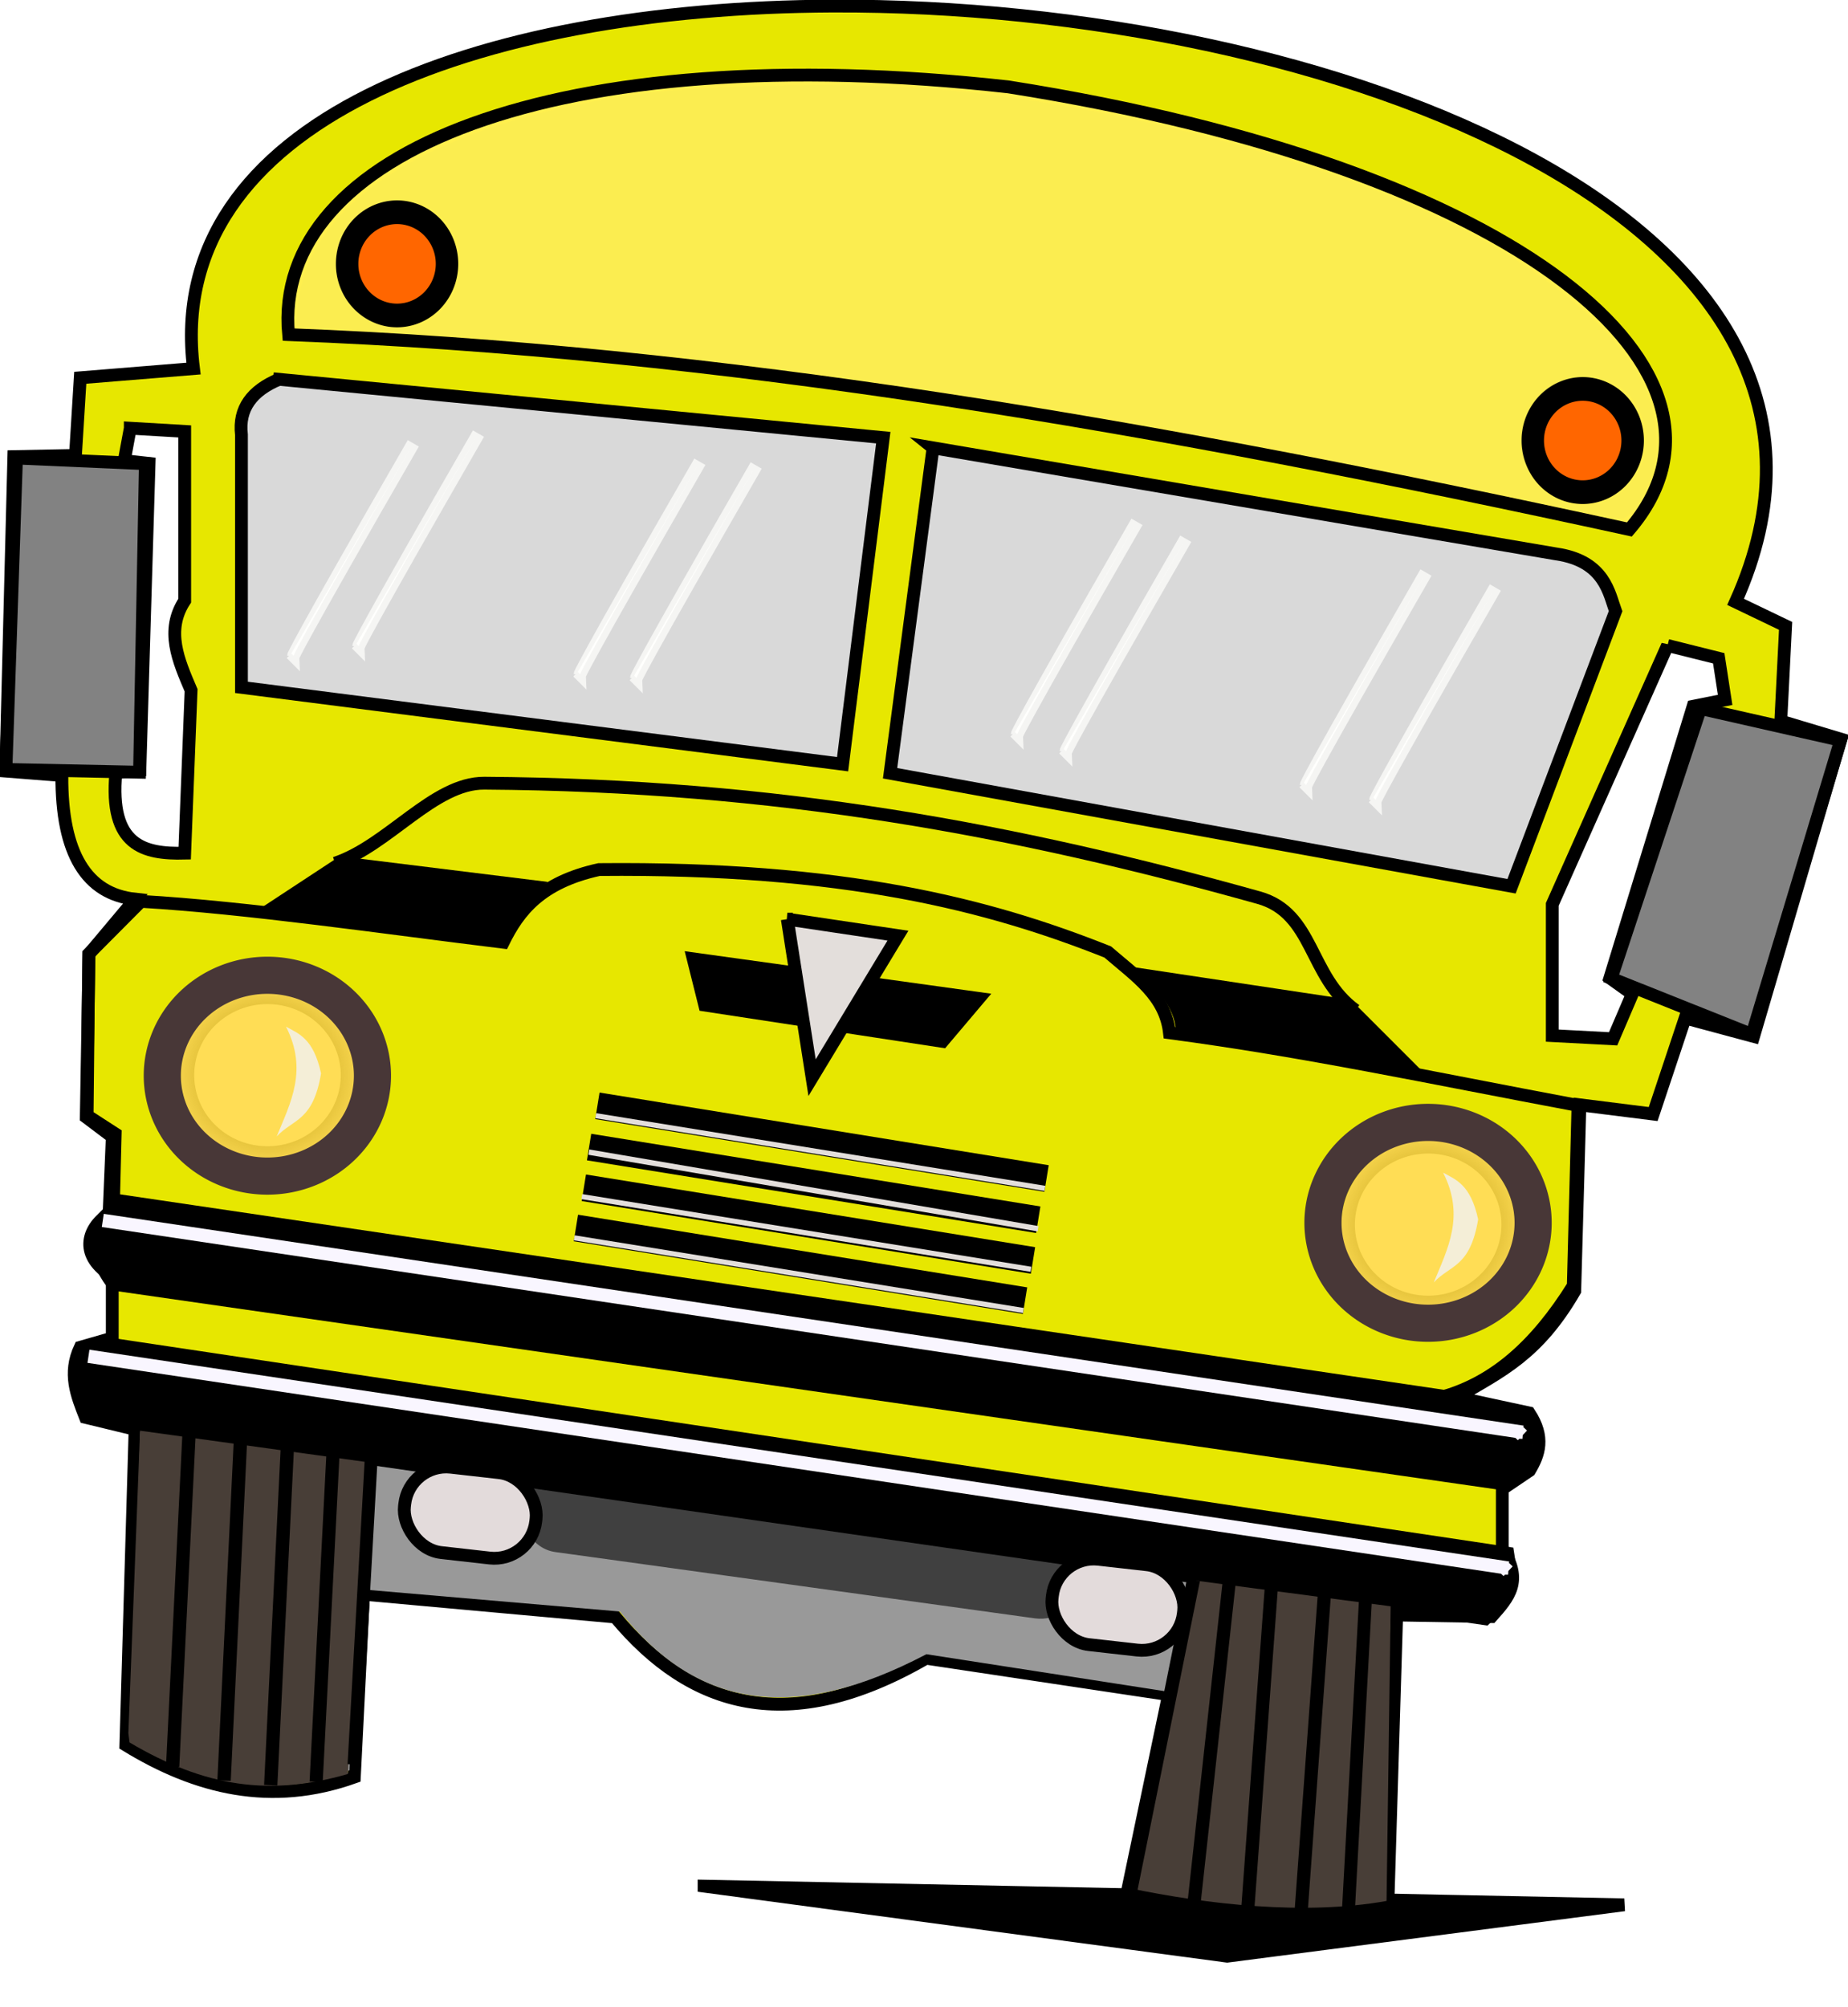 <?xml version="1.0" encoding="UTF-8"?>
<svg version="1.1" viewBox="0 0 437.32 474.99" xmlns="http://www.w3.org/2000/svg">
<defs>
<filter id="r" color-interpolation-filters="sRGB">
<feGaussianBlur stdDeviation="0.374"/>
</filter>
<filter id="q" color-interpolation-filters="sRGB">
<feGaussianBlur stdDeviation="0.374"/>
</filter>
<filter id="i" color-interpolation-filters="sRGB">
<feGaussianBlur stdDeviation="0.23"/>
</filter>
<filter id="h" color-interpolation-filters="sRGB">
<feGaussianBlur stdDeviation="0.23"/>
</filter>
<filter id="b" color-interpolation-filters="sRGB">
<feGaussianBlur stdDeviation="0.23"/>
</filter>
<filter id="g" color-interpolation-filters="sRGB">
<feGaussianBlur stdDeviation="0.23"/>
</filter>
<filter id="d" color-interpolation-filters="sRGB">
<feGaussianBlur stdDeviation="0.23"/>
</filter>
<filter id="f" color-interpolation-filters="sRGB">
<feGaussianBlur stdDeviation="0.23"/>
</filter>
<filter id="e" color-interpolation-filters="sRGB">
<feGaussianBlur stdDeviation="0.23"/>
</filter>
<filter id="c" color-interpolation-filters="sRGB">
<feGaussianBlur stdDeviation="0.23"/>
</filter>
<radialGradient id="a" cx="255.89" cy="292.18" r="10.752" gradientTransform="matrix(1 0 0 .983 0 4.956)" gradientUnits="userSpaceOnUse">
<stop stop-color="#a80" offset="0"/>
<stop stop-color="#a80" stop-opacity="0" offset="1"/>
</radialGradient>
<filter id="p" x="-.228" y="-.092" width="1.456" height="1.184" color-interpolation-filters="sRGB">
<feGaussianBlur stdDeviation="0.329"/>
</filter>
<filter id="o" x="-.228" y="-.092" width="1.456" height="1.184" color-interpolation-filters="sRGB">
<feGaussianBlur stdDeviation="0.329"/>
</filter>
<filter id="n" x="-.048" y="-.629" width="1.096" height="2.259" color-interpolation-filters="sRGB">
<feGaussianBlur stdDeviation="1.435"/>
</filter>
<filter id="m" color-interpolation-filters="sRGB">
<feGaussianBlur stdDeviation="0.199"/>
</filter>
<filter id="l" color-interpolation-filters="sRGB">
<feGaussianBlur stdDeviation="0.199"/>
</filter>
<filter id="k" color-interpolation-filters="sRGB">
<feGaussianBlur stdDeviation="0.2"/>
</filter>
<filter id="j" color-interpolation-filters="sRGB">
<feGaussianBlur stdDeviation="0.204"/>
</filter>
</defs>
<g transform="translate(-164.68 -441.47)">
<g transform="matrix(3.03 0 0 3.03 -740.81 -152.25)">
<path d="m353.83 343.25 71.86 1.459-31.006 4.013-40.854-5.472z" filter="url(#n)" stroke="#000" stroke-width="1px"/>
<path d="m363.86 196.42c-27.775 0.119-52.314 9.008-49.906 28.312l-8.844 0.719-0.375 6.062-4.812 0.094-0.625 24.562 4.375 0.344c-0.033 6.122 1.943 9.249 5.719 9.656l-3.594 4.281-0.219 12.75 2.031 1.531-0.25 6c-1.825 1.211-2.286 3.343 0.25 4.875v4.844l-2.5 0.719c-0.963 2.043-0.271 3.754 0.406 5.469l3.875 0.938-0.719 24.656c5.526 3.392 11.368 4.81 17.844 2.5l0.719-14.281 19.656 1.781c5.932 7.128 13.595 9.401 24.281 3.219l18.938 2.844-3.219 15.375c7.235 1.704 14.061 2.213 20.344 1.062l0.688-22.656 7.406 0.125c1.368-1.528 2.467-2.787 0.844-5.312v-4.656l2.125-1.438c0.742-1.246 1.222-2.589-0.031-4.5l-5.656-1.219c3.511-2.055 6.352-3.356 9.219-8.312l0.406-14.531 5.719 0.719 2.5-7.5 5.344 1.438 6.812-23.219-4.688-1.406 0.375-7.438-3.906-1.875c13.368-29.719-31.73-46.697-70.531-46.531zm-54.844 32.969 4.25 0.25v13.219c-1.528 2.33-0.495 4.67 0.5 7l-0.5 12.719c-3.183 0.076-5.906-0.554-5.375-6.281l1.875-0.188 0.719-23.969-1.938-0.219 0.469-2.531zm120.06 16.969 4 1 0.5 3.25-2.5 0.5-6.5 21.219 1.75 1.25-1.5 3.5-4.75-0.25v-10.25l9-20.219z" fill="#e7e700" stroke="#000" stroke-width="1px"/>
<path d="m309.8 307.66 97.62 14.119-0.547 22.198c-6.216 1.768-13.319 0.38-19.453-0.525l3.085-15.32-19.311-2.994c-10.619 5.577-18.034 4.088-23.952-3.336l-20.367-1.748-0.745 14.151c-5.811 2.151-11.937 1.119-17.06-2.575l0.73-23.968z" fill="#999"/>
<rect transform="matrix(.991 .137 -.181 .983 0 0)" x="390.95" y="261.19" width="44.301" height="6.512" ry="3.256" fill="#404040" fill-rule="evenodd"/>
<path d="m307.89 290.24 110.08 16.474c0.448 2.711-0.217 3.724-1.747 5.117l-108.58-15.6c-1.902-2.659-1.843-4.663 0.25-5.991z" stroke="#000" stroke-width="1px"/>
<path d="m306.87 291.26 110.88 16.539-0.271-3e-3 0.268 0.252" fill="#f0f" filter="url(#r)" stroke="#f9f6ff" stroke-width="1.04px"/>
<path d="m306.52 300.78 110.08 16.474c0.448 2.711-0.217 3.724-1.747 5.117l-108.58-15.6c-1.902-2.659-1.843-4.663 0.25-5.991z" stroke="#000" stroke-width="1px"/>
<path d="m305.75 301.87 110.88 16.539-0.271-3e-3 0.268 0.252" fill="#f0f" filter="url(#q)" stroke="#f9f6ff" stroke-width="1.04px"/>
<path d="m320.63 225.57 47.196 4.556-3.177 25.503-46.95-6.001v-19.727c-0.241-2.053 0.828-3.45 2.931-4.33z" fill="#d9d9d9" stroke="#000" stroke-width="1px"/>
<path d="m371.71 230.92 48.715 8.296c3.767 0.559 4.093 3.112 4.593 4.466l-8.123 21.48-48.538-8.825 3.354-25.416z" fill="#d9d9d9" stroke="#000" stroke-width="1px"/>
<path d="m331.12 230.57c-9.355 16.238-9.355 16.591-9.355 16.591l-0.176-0.176" fill="#fff" filter="url(#i)" stroke="#fffffd" stroke-opacity=".74" stroke-width="1px"/>
<path d="m336.21 229.81c-9.355 16.238-9.355 16.591-9.355 16.591l-0.176-0.176" fill="#fff" filter="url(#h)" stroke="#fffffd" stroke-opacity=".74" stroke-width="1px"/>
<path d="m353.5 232.01c-9.355 16.238-9.355 16.591-9.355 16.591l-0.176-0.176" fill="#fff" filter="url(#b)" stroke="#fffffd" stroke-opacity=".74" stroke-width="1px"/>
<path d="m357.9 232.3c-9.355 16.238-9.355 16.591-9.355 16.591l-0.176-0.176" fill="#fff" filter="url(#g)" stroke="#fffffd" stroke-opacity=".74" stroke-width="1px"/>
<path d="m387.64 236.7c-9.355 16.238-9.355 16.591-9.355 16.591l-0.176-0.176" fill="#fff" filter="url(#d)" stroke="#fffffd" stroke-opacity=".74" stroke-width="1px"/>
<path d="m391.45 238.02c-9.355 16.238-9.355 16.591-9.355 16.591l-0.176-0.176" fill="#fff" filter="url(#f)" stroke="#fffffd" stroke-opacity=".74" stroke-width="1px"/>
<path d="m410.21 240.66c-9.355 16.238-9.355 16.591-9.355 16.591l-0.176-0.176" fill="#fff" filter="url(#e)" stroke="#fffffd" stroke-opacity=".74" stroke-width="1px"/>
<path d="m415.63 241.83c-9.355 16.238-9.355 16.591-9.355 16.591l-0.176-0.176" fill="#fff" filter="url(#c)" stroke="#fffffd" stroke-opacity=".74" stroke-width="1px"/>
<path d="m300.13 231.72 10.068 0.44-0.459 24.096-10.433-0.218 0.824-24.317z" fill="#828282" stroke="#000" stroke-width="1px"/>
<path d="m431.65 251.28 10.947 2.485-6.925 22.974-10.996-4.388 6.974-21.071z" fill="#828282" stroke="#000" stroke-width="1px"/>
<path d="m321.38 222.08c33.608 1.272 67.708 7.138 104.72 15.218 10.36-12.128-8.222-28.209-48.491-34.563-35.312-3.948-57.565 5.155-56.229 19.345z" fill="#ffef4e" stroke="#000" stroke-width="1px"/>
<path transform="matrix(.605 0 0 .638 165.69 81.202)" d="m277.79 212.15a6.448 6.319 0 0 1-6.448 6.319 6.448 6.319 0 0 1-6.448-6.319 6.448 6.319 0 0 1 6.448-6.319 6.448 6.319 0 0 1 6.448 6.319z" fill="#f60" fill-rule="evenodd" stroke="#000" stroke-width="2.9"/>
<path transform="matrix(.605 0 0 .638 258.29 95.001)" d="m277.79 212.15a6.448 6.319 0 0 1-6.448 6.319 6.448 6.319 0 0 1-6.448-6.319 6.448 6.319 0 0 1 6.448-6.319 6.448 6.319 0 0 1 6.448 6.319z" fill="#f60" fill-rule="evenodd" stroke="#000" stroke-width="2.9"/>
<path d="m411.66 305-103.95-15.347 0.129-5.159-2.192-1.419 0.129-12.639 4.074-4.096c8.286 0.483 19.034 2.059 28.297 3.193 1.204-2.444 2.912-4.672 7.48-5.675 19.131-0.185 30.406 2.727 39.727 6.435 2.247 1.936 4.493 3.417 4.825 6.31 10.513 1.398 20.113 3.461 31.903 5.675l-0.365 14.079c-2.928 4.689-6.161 7.488-10.059 8.641z" fill="none" stroke="#000" stroke-width="1px"/>
<path transform="matrix(.729 0 0 .724 133.19 68.377)" d="m265.19 292.18a9.302 9.119 0 0 1-9.302 9.119 9.302 9.119 0 0 1-9.302-9.119 9.302 9.119 0 0 1 9.302-9.119 9.302 9.119 0 0 1 9.302 9.119z" fill="#fd5" stroke="url(#a)" stroke-width="2.9"/>
<path transform="matrix(.729 0 0 .724 223.84 80.049)" d="m265.19 292.18a9.302 9.119 0 0 1-9.302 9.119 9.302 9.119 0 0 1-9.302-9.119 9.302 9.119 0 0 1 9.302-9.119 9.302 9.119 0 0 1 9.302 9.119z" fill="#fd5" stroke="url(#a)" stroke-width="2.9"/>
<path transform="translate(29.911 5.836)" d="m298.02 274.12a8.207 7.843 0 0 1-8.207 7.843 8.207 7.843 0 0 1-8.207-7.843 8.207 7.843 0 0 1 8.207-7.843 8.207 7.843 0 0 1 8.207 7.843z" fill="none" stroke="#483737" stroke-width="2.9"/>
<path transform="translate(120.56 17.327)" d="m298.02 274.12a8.207 7.843 0 0 1-8.207 7.843 8.207 7.843 0 0 1-8.207-7.843 8.207 7.843 0 0 1 8.207-7.843 8.207 7.843 0 0 1 8.207 7.843z" fill="none" stroke="#483737" stroke-width="2.9"/>
<path d="m341.61 264.82-16.232-2.006-6.383 4.195 19.15 2.553c0.068-1.821 1.959-3.4 3.465-4.742z"/>
<path d="m387.39 271.48 16.962 2.553 5.472 5.472-19.15-3.101c-0.068-1.821-1.777-3.582-3.283-4.924z"/>
<path d="m325.01 263.36c4.157-1.382 7.706-6.275 11.662-6.248 22.982 0.158 41.529 3.643 60.487 8.943 4.316 1.207 3.9 6.171 7.553 8.796l0.182-0.182" fill="none" stroke="#000" stroke-width="1px"/>
<path d="m321.18 276.13c0.965 0.534 2.144 0.9 2.736 3.648-0.627 3.763-2.184 3.546-3.465 4.924 1.081-2.631 2.454-5.179 0.73-8.572z" fill="#f4eed7" filter="url(#p)"/>
<path d="m411.55 287.53c0.965 0.534 2.144 0.9 2.736 3.648-0.627 3.763-2.184 3.546-3.465 4.924 1.081-2.631 2.454-5.179 0.73-8.572z" fill="#f4eed7" filter="url(#o)"/>
<path d="m309.78 307.68-0.912 23.619 0.091 0.73c5.907 3.492 10.966 4.222 17.053 2.462l1.55-24.348-17.783-2.462h-2e-5z" fill="#483e37"/>
<path d="m392.22 319.39-3.62 18.209-1.601 5.803c6.102 1.271 13.734 2.152 20.133 1.006l0.321-23.012-15.232-2.006z" fill="#483e37"/>
<path d="m327.82 310.07-1.333 23.681" fill="none" stroke="#000" stroke-width="1px"/>
<path d="m324.84 309.63c-1.307 25.478-1.307 25.478-1.307 25.478" fill="none" stroke="#000" stroke-width="1.027px"/>
<path d="m321.28 309.08-1.295 26.287" fill="none" stroke="#000" stroke-width="1.038px"/>
<path d="m317.63 308.27-1.289 26.737" fill="none" stroke="#000" stroke-width="1.045px"/>
<path d="m313.62 307.63-1.295 26.287" fill="none" stroke="#000" stroke-width="1.038px"/>
<path d="m405.49 320.77-1.326 24.189" fill="none" stroke="#000" stroke-width="1.008px"/>
<path d="m402.27 320.54-1.853 25.294" fill="none" stroke="#000" stroke-width="1.027px"/>
<path d="m398.14 319.83-1.853 25.294" fill="none" stroke="#000" stroke-width="1.027px"/>
<path d="m394.86 319.35-2.761 25.211" fill="none" stroke="#000" stroke-width="1.027px"/>
<path d="m392.05 319.34-5.02 24.86" fill="none" stroke="#000" stroke-width="1.027px"/>
<rect transform="matrix(.994 .112 -.112 .994 0 0)" x="363.36" y="271.1" width="10.317" height="6.706" ry="3.256" fill="#e3dbdb" fill-rule="evenodd" stroke="#000"/>
<rect transform="matrix(.994 .112 -.112 .994 0 0)" x="414.41" y="272.58" width="10.317" height="6.706" ry="3.256" fill="#e3dbdb" fill-rule="evenodd" stroke="#000"/>
<path d="m352.98 270.83 22.311 3.095-2.837 3.353-18.571-2.837-0.903-3.611z" stroke="#000" stroke-width="1px"/>
<path d="m360.33 267.73 8.641 1.29-6.706 11.091-1.935-12.381z" fill="#e3dedb" stroke="#000" stroke-width="1px"/>
<path d="m345.5 282.31c35.079 5.675 35.079 5.675 35.079 5.675" fill="none" stroke="#000" stroke-width="2.1"/>
<path d="m344.85 285.53c35.079 5.675 35.079 5.675 35.079 5.675" fill="none" stroke="#000" stroke-width="2.1"/>
<path d="m344.44 288.71c35.079 5.675 35.079 5.675 35.079 5.675" fill="none" stroke="#000" stroke-width="2.1"/>
<path d="m343.82 291.85c35.079 5.675 35.079 5.675 35.079 5.675" fill="none" stroke="#000" stroke-width="2.1"/>
<path d="m345.37 283.08c35.079 5.675 35.079 5.675 35.079 5.675" fill="none" filter="url(#l)" stroke="#e3dedb" stroke-width=".4"/>
<path transform="matrix(1 0 0 1.054 .105 -15.707)" d="m344.73 286.18c35.079 5.675 35.079 5.675 35.079 5.675" fill="none" filter="url(#k)" stroke="#e3dedb" stroke-width=".4"/>
<path d="m344.28 289.4c35.079 5.675 35.079 5.675 35.079 5.675" fill="none" filter="url(#m)" stroke="#e3dedb" stroke-width=".4"/>
<path d="m343.69 292.62c35.079 5.675 35.079 5.675 35.079 5.675" fill="none" filter="url(#j)" stroke="#e3dedb" stroke-width=".4"/>
</g>
<path transform="translate(164.68,441.47)" d="m371.52 120.42c-18.5-4.169-70.591-14.558-94.919-18.93-66.187-11.894-129.55-19.783-184.03-22.913l-22.563-1.296 0.576-5.583c2.483-24.055 31.83-42.317 79.112-49.229 15.816-2.312 48.975-3.067 69.105-1.574 44.796 3.323 99.323 18.022 131.02 35.319 18.461 10.075 33.23 23.035 38.82 34.067 3.158 6.232 4.238 14.992 2.597 21.057-1.389 5.133-5.308 11.179-7.375 11.378-0.831 0.08-6.386-0.953-12.344-2.296zm11.261-3.288c6.726-5.022 8.685-13.34 4.862-20.643-5.135-9.81-19.423-9.79-25.414 0.036-5.008 8.213-0.356 20.284 8.775 22.77 3.362 0.915 9.054-0.13 11.777-2.163zm-280.85-41.448c4.344-2.649 6.857-7.66 6.878-13.716 0.029-8.347-6.421-14.748-14.739-14.626-8.658 0.127-14.534 6.45-14.525 15.629 0.011 11.051 13.007 18.432 22.386 12.714z" fill="#d8dd59" fill-opacity=".624" opacity=".2"/>
</g>
</svg>
